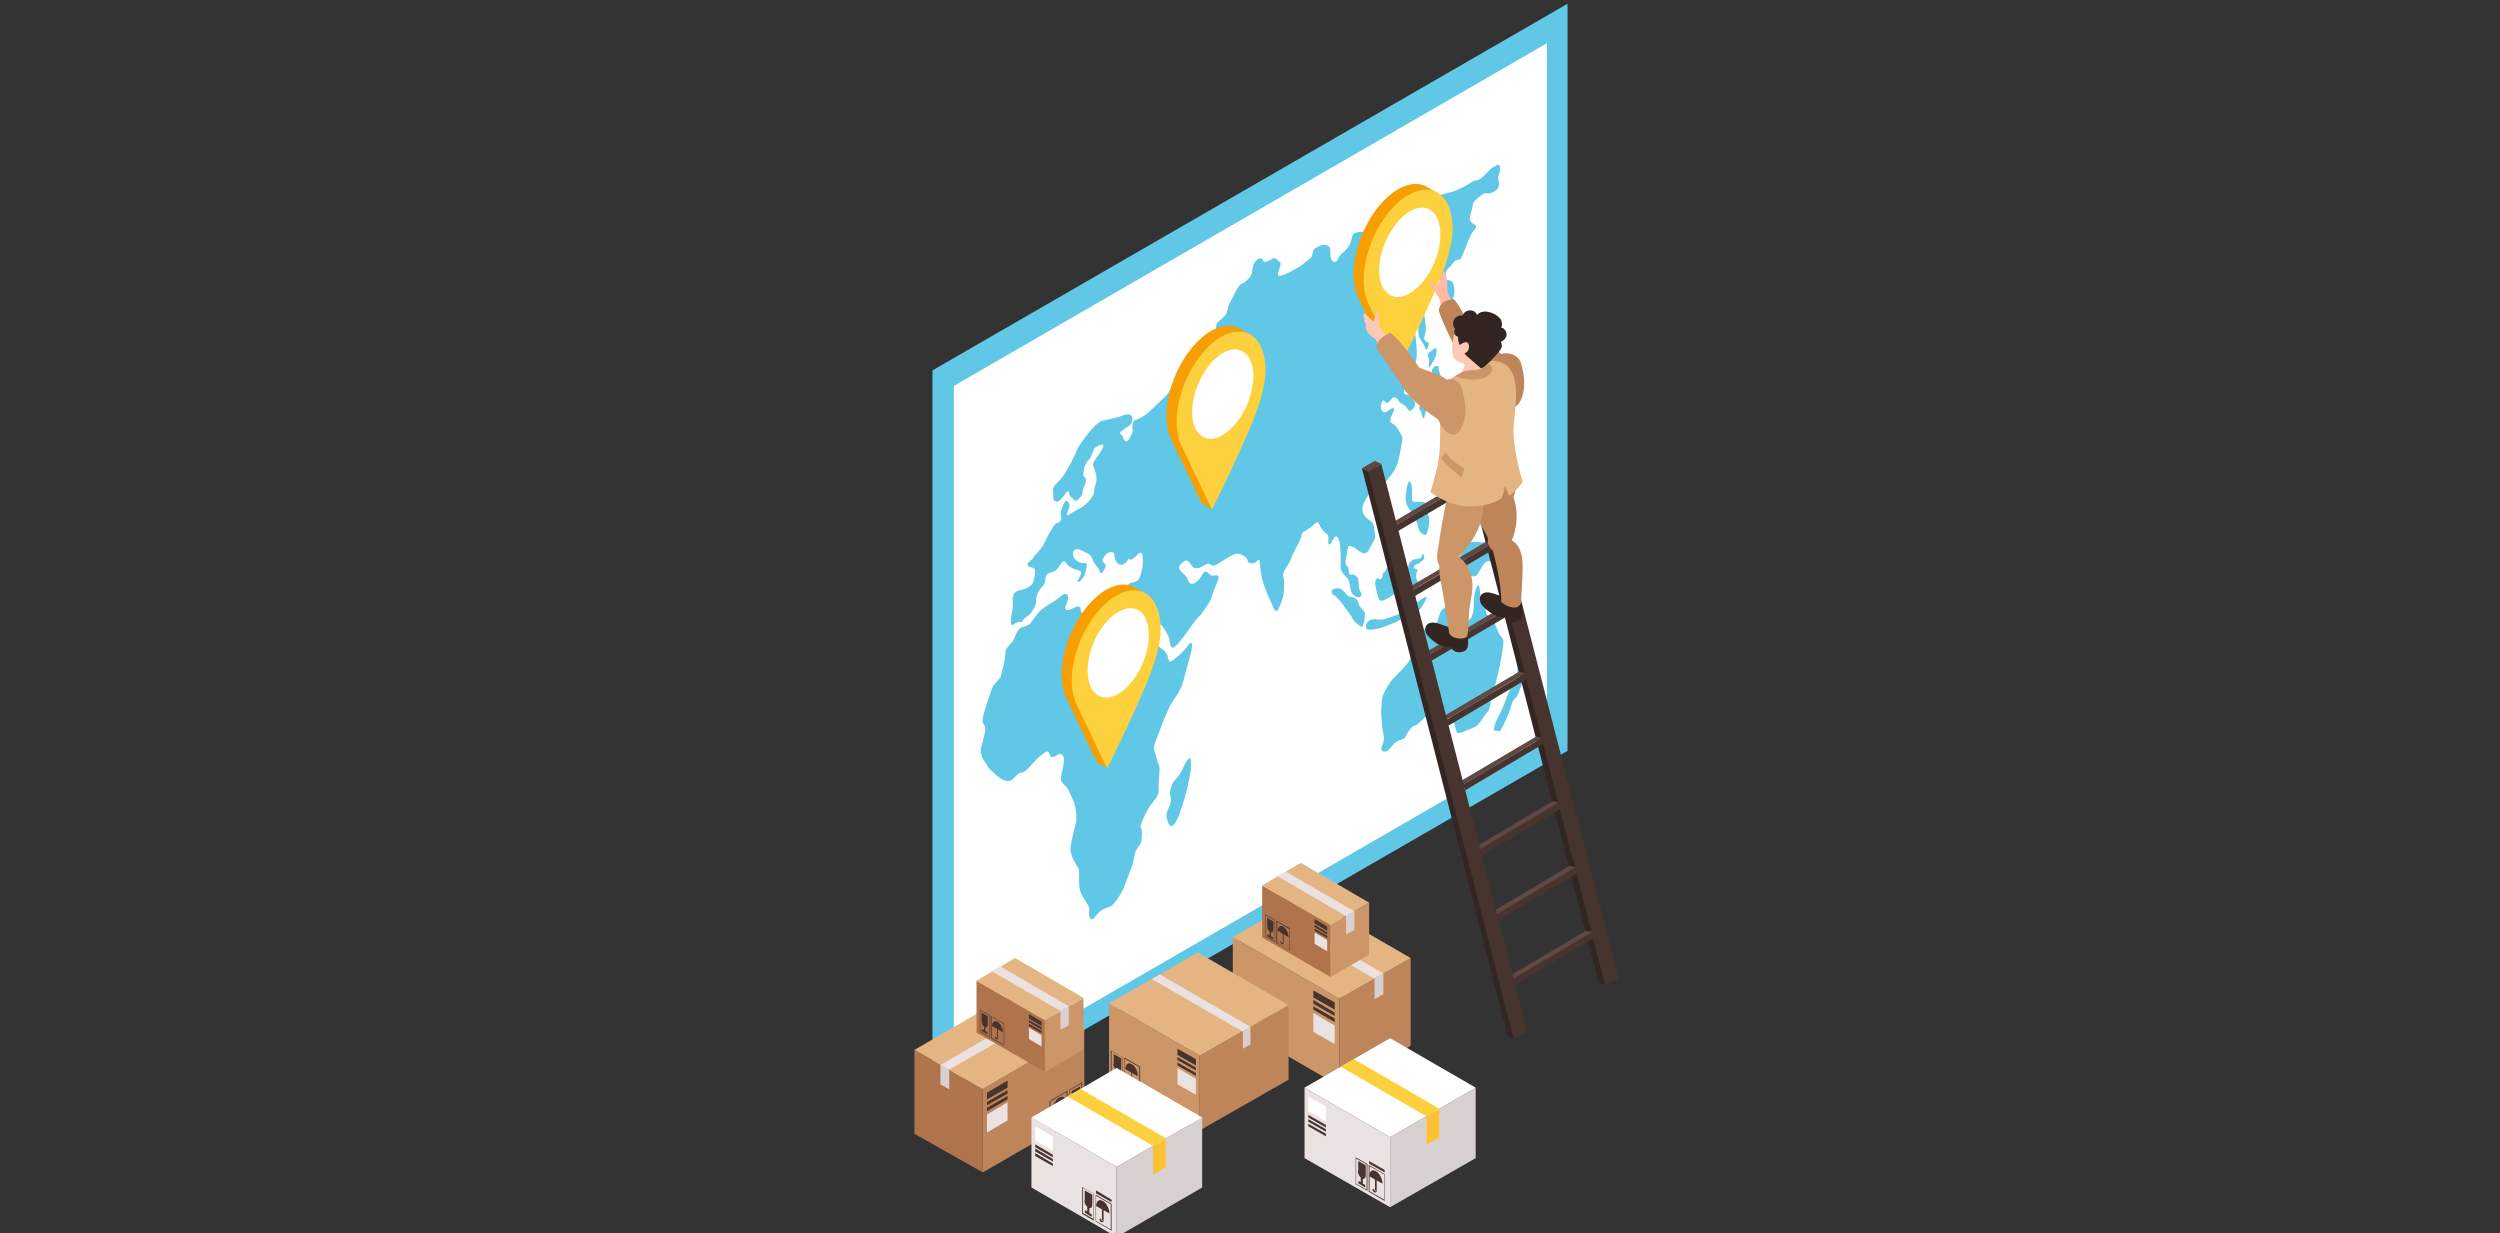 <?xml version="1.0" encoding="UTF-8"?> <svg xmlns="http://www.w3.org/2000/svg" xmlns:xlink="http://www.w3.org/1999/xlink" version="1.1" id="Слой_1" x="0px" y="0px" viewBox="0 0 596 294" style="enable-background:new 0 0 596 294;" xml:space="preserve"><rect x="0" y="0" width="596" height="294" fill="#333333" stroke="none"/> <style type="text/css"> .st0{fill:#60C8E6;} .st1{fill:#FFFFFF;} .st2{fill:#332522;} .st3{fill:#47342F;} .st4{fill:#604843;} .st5{fill:#F79E00;} .st6{fill:#FDD03E;} .st7{fill:#FFB9A4;} .st8{fill:#FFC9B6;} .st9{fill:#BF855A;} .st10{fill:#CC9669;} .st11{fill:#C9E4FF;} .st12{fill:#E5B483;} .st13{fill:#AF744B;} .st14{fill:#EAE1E1;} .st15{fill:#D8D0D0;} .st16{fill:#FFC033;} </style> <g> <g> <g> <polygon class="st0" points="222.3,88.3 222.3,266.4 373.7,179 373.7,0.9 "></polygon> <polygon class="st1" points="227.4,92 227.4,258.3 368.8,176.6 368.8,10.3 "></polygon> <g> <path class="st0" d="M239.7,155.4c0.1-1.2,1.6-2,2-3c0.4-0.9,1-2.6,1.8-2.8c0.7-0.2,1.4-0.4,2-0.8c0.5-0.5,1.5-2.3,2.5-3.2 c1-0.9,2.4-1.7,3.2-2.2c0.9-0.5,2-1.8,2.7-1.8c0.6,0,0.6,0.2,0.7,0.8c0.2,0.7-0.5,1.6-0.6,2.3c-0.1,0.7,0.3,0.9,1,0.7 c0.6-0.3,2-1.1,2.4-0.7c0.4,0.4,0.1,1.7,0.8,1.4c0.7-0.3,1.4-0.8,1.9-0.8c0.5,0,1.2-0.4,1.3-1.6c0.1-1.2,0.6-1.6,1.2-1.9 c0.6-0.3,1.9-1,3.4-0.8c1.5,0.2,2-0.4,2.8-1.4s1.1-0.5,2-1c0.9-0.5,1-1,1.4-2.6c0.4-1.6,0.2-2.8,0.2-3.6c-0.1-0.9-0.8-0.7-1.4,0 c-0.6,0.7-1.4,1.3-1.8,0.9c-0.4-0.3-0.1,0.3-1,1c-0.9,0.7-1.6,0.3-2.2-0.6c-0.6-0.9,0.1-2-1-2.1c-1.1,0-1.6,0.8-2,1.5 c-0.4,0.7,0.1,1,0.5,1.4c0.4,0.4-0.4,1.7-0.8,2.1c-0.4,0.4-0.6-0.9-1-1.3c-0.4-0.4-1-1.3-1.4-2.3s-0.9-0.9-1.7-1.4 c-0.8-0.5-1.6-0.8-2.2-0.6c-0.6,0.2-0.7,0.8-0.5,1.6c0.2,0.8,1.2,1.5,2,1.6c0.9,0.1,1.4,0,1.2,0.6c-0.2,0.6-0.2,1.9-0.8,2.8 c-0.7,1-1.4,1.4-1.4,1c0-0.4,0.7-1.1,0.8-1.9c0.1-0.8-0.3-0.6-1.2-0.9c-0.9-0.3-2-0.9-2.3-1.5c-0.4-0.6-0.6-0.9-1.4,0.3 c-0.8,1.2-1.2,1.6-2,1.8s-1.3,0.4-1.5,1.1c-0.2,0.7,0,1.4-0.6,2.1c-0.7,0.7-1.3,1.6-1.6,2.6c-0.3,1,0.2,0.9-0.3,2.2 c-0.6,1.2-1,1.8-1.5,2.2c-0.5,0.4-1.1,0.7-1.5,1.4c-0.4,0.6-0.6,0.1-1.4,0.4c-0.7,0.3-1.2,1-1.3,0.4c-0.2-0.5-0.1-1.7,0.2-3.2 c0.3-1.4,0-2.5,0.2-3.5c0.2-1,1.1-1.3,2-1.5c0.8-0.1,2.5-0.8,2.8-1.8c0.4-1,0.7-3,0.2-3.3c-0.6-0.4-1.5-0.2-1.5-0.9 c0-0.7,1-1,1.3-1.6c0.3-0.6,2.1-2.2,2.6-3.4c0.5-1.1,1.6-3.3,2.4-4.3c0.8-1,1.2-0.5,1.6-1.3c0.4-0.8-0.4-1.2,0.2-2.7 c0.6-1.6,0.9-2.1,1.3-1.8c0.4,0.2,0.8,0.9,0.4,1.8c-0.4,0.8-0.7,1.9,0,1.4c0.8-0.5,1.8-1.1,2.6-1.5c0.9-0.4,2-1.4,2.8-2.5 c0.9-1.1,0.4-1.7,1-3.3c0.5-1.5,0-2.5-0.2-3.3c-0.2-0.8-0.8-1.2,0-2.4c0.8-1.2,1.7-2.3,2-3.2c0.3-0.9-0.8-0.4-1.6,0 c-0.8,0.4-0.9,1.8-1.6,2.8c-0.7,0.9-1.2,1.4-1.4,2.6c-0.2,1.2-0.2,1.7,0.1,1.8c0.4,0.1,0.6,1.3,0,2.2c-0.6,0.9-0.2,1.7-0.8,2.4 c-0.6,0.7-1,1.4-1.5,1c-0.4-0.4-1.2-0.9-1.3-1.6c-0.1-0.8-0.4-0.8-1,0.1c-0.6,0.9-1.6,2-2.1,1.8c-0.4-0.1-0.8-0.4-0.7-1.4 c0.1-1-0.3-1.6,0.2-2.3c0.5-0.7,1.5-1.4,2.4-2.8c1-1.5,2.5-4.4,3-5.7c0.5-1.2,1.9-3.1,2.9-4.3c1-1.2,2.1-2.4,3.2-2.8 c1.2-0.3,2.9-0.6,3.9-0.9c1-0.4,2.5-1,3-0.3c0.5,0.7,0.3,1.8-0.5,2.4c-0.8,0.5-1.4,0.9-2,1.4s0.3,0.6,0.5,1.3 c0.2,0.8,0.7,1.3,1.3,0.7c0.6-0.7,1.2-2.1,1-2.6c-0.2-0.5,0.1-2.1,0.7-2.2c0.6-0.1,2-0.9,2.9-1.6c0.8-0.7,3.6-3.4,4.4-4.2 c0.8-0.8,1.2-2,1.7-2.7c0.5-0.7,2-2.3,2.9-2.3c0.8,0,2.2-0.4,2.2-1.2c0-0.8-0.5-0.9-0.5-1.9c0-1-0.1-2.8,0.5-3.6 c0.6-0.8,1.8-1.3,2.3-1.3c0.4,0,2.4-1.3,2.6-2.2c0.3-0.9,0.1-1.7,0.6-2.3c0.6-0.6,1.7-1.2,2.1-2.2c0.4-0.9,0.2-1.5,0.9-2.6 c0.7-1.1,1.7-3.9,2.6-4.3c0.9-0.4,1.7-1,2.3-2c0.6-1,0.2-2.6,1.2-3.5c1-0.9,1.3-0.8,1.7-0.1c0.4,0.7,1.3,0.1,2.2-0.4 c0.9-0.5,1.2,0.4,1.7,0.7c0.5,0.3,0.3,0.8-0.1,1.9c-0.4,1.1-0.4,1.7,0.6,1.4c1-0.3,3.9-1.7,5.2-2.8c1.3-1.1,2.1-1.4,2.2-2.4 c0.1-1,0.3-1.2,1.6-1.8c1.3-0.7,2.4-0.2,2.6,0.5c0.1,0.7-0.1,1.9,0.4,2.8c0.5,0.9,1.4,0.2,1.5-0.3c0.2-0.5,0.6-1.1,1.5-1.8 c0.8-0.7,1.4-1.5,1.7-2.9c0.3-1.4,0.5-1.4,1.3-1.6c0.8-0.2,2.2-0.3,2.6,0.3c0.5,0.6,1.2,1.6,2,0.9c0.7-0.7,1.6-1.3,2.6-2.1 c1-0.8,1.7-0.9,2-0.4c0.3,0.5,0.3,1.3,1.6,0.3c1.3-1,2.7-2.3,3.6-2.6c1-0.3,0.7-1.3,1.5-2.3c0.8-0.9,3-2.6,3.9-3 c0.9-0.3,3-0.7,3.8-1.1s2.5-1.1,3.6-1.9c1.1-0.8,1.4-0.2,2.5-1.1c1-0.8,2-2.2,2.9-2.6c0.9-0.5,1.3-0.9,1.5,0 c0.2,0.9-0.2,1.4-0.4,2.2c-0.2,0.8,0.5,2.1-0.1,2.9c-0.6,0.8-2,1.4-2.6,1.2c-0.6-0.2-1,0.1-1.8,0.8c-0.8,0.7-0.8,0.6-1.3,1.2 c-0.4,0.6-0.3,1.3-0.6,2.2c-0.3,0.9-0.6,1.9-0.1,2.6c0.5,0.7,1.3,0.6,1.2,1.2c-0.1,0.6-0.6,0.6-1.3,2c-0.7,1.4-2,5.2-2.4,5.6 c-0.4,0.4-1-0.1-1.8,1c-0.7,1.1-1.6,1.5-1.7,2.2c-0.1,0.7-0.4,2,0.1,1.9c0.5-0.1,1.4,0,1.7,1c0.3,1,0.4,2.1-0.1,3.4 c-0.5,1.3-0.5,3-1.2,3.9c-0.7,0.9-0.7,0.4-1-0.9c-0.3-1.3-0.9-3.8-1-5.4c0-1.6,0.4-4.2,0.3-4.6c-0.2-0.4-0.5,0.2-1.1,0.5 c-0.6,0.3-1.3-0.7-1.9,0.3c-0.6,1,0.2,2.5-0.2,3.6c-0.4,1.1-0.8,1-1.3,0.9c-0.5-0.1-1.7,0.3-2.8,1.3c-1.2,1-2.8,1.6-3,2.4 c-0.3,0.9-0.2,1.7-0.6,3.1c-0.4,1.5-0.8,2.6-0.1,2.6c0.7-0.1,1.4,1,2.2,0.1c0.8-0.9,1.4-1.3,2-1.2c0.6,0.1,0.8,2.8,0.9,3.8 c0.1,1,0.3,3.2,0,4.2c-0.5,1.7-0.2,2.5-1,3.3c-0.8,0.8-1.2-0.1-1.6,0.6c-0.5,0.7-0.5,1.8-0.3,2.1c0.2,0.3,0.1,0.7,0,1.5 c-0.1,0.8,0.3,0.6,1,0.9c0.7,0.3,1.2,1.1,1.5,1.5c0.3,0.5,0.3,0.9-0.4,1.8c-0.7,0.9-1.2,0.2-1.5-0.4c-0.4-0.6-1.4-0.8-1.9-1.6 c-0.5-0.8-1.1-1.1-1.7-0.3c-0.6,0.8-1.2,1.1-1.6,0.5c-0.4-0.6-0.7,0-0.9,0.9c-0.2,0.9,0.4,1.8,1,1.7c0.6-0.1,1.5-1.1,1.9-1 c0.4,0.1,0.3,0.5-0.2,1.5c-0.5,1-0.8,1.9,0.1,2.2c0.9,0.3,1.8,2.3,2.2,2.9c0.3,0.6,0,1.5-0.3,3.3c-0.4,1.8-0.6,3.6-1.6,5.1 c-0.9,1.5-3,3.6-3.6,4.4c-0.6,0.8-2,0.4-2.6,1.5c-0.7,1.1-1.3,2.1-1.3,3.2c0,1.1,0.7,2,1.8,2.7c1.1,0.7,0.9,1.4,1.1,2.7 c0.2,1.3,0.2,1.6-0.5,2.7c-0.7,1.1-0.9,2.2-1.8,2.4c-0.9,0.2-2.2-1.3-2.8-1.5c-0.6-0.2-1.2-0.6-1.3,0.4 c-0.2,1.1-0.7,3.3-0.5,3.7c0.2,0.5,0.7,0.5,0.7,1.3c0,0.9,0.3,1.4,0.8,1.2c0.5-0.2,0.9,0.3,1.3,0.6c0.4,0.3,0.2,2.2,0.5,3 c0.3,0.7,0.7,0.9,0.3,1.5c-0.4,0.7-1.8,0-2.2-0.9c-0.4-0.9-0.4-2.8-1-3.4c-0.5-0.6-1.6-1.3-1.6-2.7s0.1-4.5-0.3-6 c-0.4-1.5-0.9-1.4-1.3-0.8c-0.4,0.6-0.9,1.7-1.2,1.5c-0.4-0.3,0.2-2-0.4-2.4c-0.6-0.4-1.3-1.2-1.7-2c-0.4-0.7-0.4-1.3-1.2-0.6 c-0.8,0.8-1.8,1.5-2.6,1.9c-0.8,0.4-0.4,0.8-0.9,1.9c-0.5,1.2-1.5,2.7-2.1,4.3c-0.6,1.6-1.2,2.1-1.8,3.3c-0.5,1.2-0.1,1,0,2.2 c0.1,1.1,0.1,3-0.4,4.5c-0.6,1.5-1,3-1.6,2.7c-0.6-0.3-0.5-1-1.2-2.3c-0.7-1.3-1.5-3.5-1.9-4.9c-0.4-1.4-0.6-3.4-0.7-4.3 c-0.1-1-0.2-0.7-0.8-0.2c-0.6,0.5-1,0.5-1.6,0.3c-0.6-0.2-0.3-0.5-0.6-1c-0.3-0.5-1.7-1.3-2.3-1.2c-0.6,0.1-0.9,0.1-2.4,1 c-1.5,0.9-3.2,2.3-3.9,1.7c-0.7-0.5-0.7-0.4-1.8,0.2c-1.1,0.7-2.1,0.8-2.7,0.1c-0.6-0.7-1-1.8-1.9-1.2c-0.9,0.7-1.6,1.3-1,2.1 c0.6,0.8,1.6,1.4,1.8,2.1c0.2,0.7,0.6,1.3,1.2,1.2c0.6-0.1,1.7-1,2.2-2c0.6-1,0.8-1.2,1.4-0.7c0.6,0.5,0.7,0.8,1.4,0.7 c0.7-0.1,1.5-0.2,1.1,1c-0.4,1.2-1.3,3-1.5,3.9c-0.2,1-0.6,1.5-1.4,2.7c-0.8,1.2-1.2,1.8-1.9,2.4c-0.6,0.6-1.7,2.2-2.9,3.9 c-1.2,1.6-2.6,3.3-3.1,3.3c-0.5,0-0.7-0.8-0.8-1.7c0-1-1.3-2.9-1.8-3.5c-0.5-0.6-1-0.6-1.4-1c-0.4-0.5-0.2-1.6-0.4-2 c-0.2-0.4-0.4-0.9-1-1.4c-0.6-0.5-0.7-1.2-1.2-1.9c-0.5-0.8-0.8-0.9-1.4-0.3c-0.5,0.6-0.2,1.5,0.3,2.6c0.5,1.1,0.6,2.2,1,2.6 c0.5,0.4,0.9,0.5,1,1.3c0.1,0.9-0.2,1.8,0.4,2.1c0.6,0.3,1.1,0.3,1.1,1.1c0,0.7,0.2,1.5,0.8,1.8c0.6,0.4,1.8,1.2,2.1,2.1 c0.3,1,0.3,2.1,1.2,1.3c1-0.8,2.4-1.8,3.3-3.1c0.9-1.3,1.3-1.4,1.4-0.7c0.1,0.7-0.6,3.2-1.2,5.3c-0.6,2.1-0.9,4.1-2,6 c-1.1,1.8-2,2.9-2.4,4c-0.4,1-1.2,2.5-2.1,5.1c-0.9,2.6-1.7,3.6-1.3,4.9c0.4,1.3,0.8,2.9,1.1,3.5c0.3,0.5,0,2.9-0.1,4.4 c0,1.5,0.2,2.4-0.7,3.5c-0.9,1.1-1.5,1.8-2.4,3.6c-0.9,1.8-1.3,3.1-1.2,3.1c0.2,0.1,0.4,1.1,0.3,2.3c-0.2,1.2,0.2,1.1-0.8,2.5 c-1,1.3-0.9,1.9-1.2,3.4c-0.3,1.5-1.7,4.6-2.2,6.1c-0.5,1.5-2.4,4.2-3.1,4.6c-0.8,0.4-2.1,0.6-3.2,1.8c-1.1,1.3-1.3,1.7-1.8,1.1 c-0.5-0.7-0.2-1.5-0.2-2.3c0-0.8-2-2.9-2.3-4.6c-0.3-1.7,0-4.5-0.3-5c-0.3-0.5-2.1-3.1-1.9-4.9c0.2-1.7,1-4.8,1.3-6 c0.3-1.1,0-2.8-0.2-3.9c-0.2-1.1-1.1-2.8-1.5-3.7c-0.4-1-1.8-1.7-1.9-2.7c0-1,0.6-2.9,0.7-3.9c0.1-1,0-1.8-0.6-2.1 c-0.6-0.3-1.6,0.8-2.2,0.7c-0.7-0.1-0.5-1.6-1.3-1.3c-0.8,0.3-2.4,1.7-3.2,2.7c-0.8,1-2.3,2.5-2.8,2.3c-0.5-0.2-1.8,1.3-2.2,1.7 c-0.5,0.4-1.4,0.5-2.7-0.3c-1.2-0.8-1.5-1.2-2.3-1.9c-0.8-0.7-1.2-1.7-1.8-2.5c-0.6-0.8-0.9-2.2-0.5-3.5 c0.4-1.4,1.1-3.5,0.8-4.5c-0.4-1-0.7-0.7-0.5-2c0.2-1.4,1.8-6,2.2-7.1c0.4-1.1,1.6-2,2-2.6C238.8,160,239.6,158.2,239.7,155.4z"></path> <path class="st0" d="M283.5,180.8c-0.7,0.2-1.5,2.9-2.7,4.4c-1.2,1.4-1.2,1-1.7,2.8c-0.4,1.8,0.2,2.2,0,3.3 c-0.2,1-1.2,2.3-1,3.4c0.2,1.1,0.7,2.9,1.7,1.9c1-1,1.8-3.7,2.6-6.3c0.8-2.6,1.7-7.1,1.5-7.9 C283.8,181.5,284.1,180.6,283.5,180.8z"></path> <path class="st0" d="M338.8,74.8c-0.6,0-0.5,0.9-0.6,2.1c-0.1,1.2-0.2,2.8,0.3,3.8c0.5,0.9,1.1,1.6,1.3,2.4 c0.2,0.7,0.6-0.1,0.8-0.8c0.2-0.7-0.4-0.7-0.8-1c-0.4-0.3-0.3-1,0-1.9c0.3-0.9,0-2.5-0.1-3.4C339.6,75.1,339.4,74.8,338.8,74.8z "></path> <path class="st0" d="M340.8,83.9c-0.6,0.4-0.4,1.2-0.2,1.6c0.3,0.4-0.1,1.3,0,1.9c0,0.6,0.5-0.2,0.9-1c0.4-0.7,0.7-0.9,0.9-2 c0.2-1.1,0.2-1.6-0.4-1.3C341.5,83.4,341.1,83.8,340.8,83.9z"></path> <path class="st0" d="M342.2,87.3c-0.4,0-1,1-0.8,1.4c0.3,0.4,0.3,1.4,0.4,1.9c0.1,0.4-0.5,1.5-0.7,1.8c-0.2,0.3-0.4,1.7-1.1,2.1 c-0.7,0.4-1,1.2-1.5,2.3c-0.5,1,0.3,0.8,0.4,1.7c0.1,0.9,0.4,1.5,0.6,1.1c0.2-0.4,0.6-3.1,1.3-3.6c0.7-0.5,1-1.6,1.6-2.8 c0.6-1.1,1.5-1.8,1.3-2.7c-0.2-0.9-0.6-1.8-0.7-2.6C343,86.9,342.7,87.3,342.2,87.3z"></path> <path class="st0" d="M317.8,140.5c-0.5,0.3-0.5,1,0.1,1.3c0.6,0.3,1.9,1.8,2.4,2.5c0.4,0.7,1.8,2.4,2.3,3.4 c0.6,0.9,1.8,1.8,2.1,1.7c0.3-0.1,0.8-2.2,0.7-3.1c-0.2-0.9-1.1-1.3-1.4-2.1s-0.2-1.1-1-1.6c-0.8-0.5-1.3,0-2-0.9 C320.3,140.8,319.4,139.7,317.8,140.5z"></path> <path class="st0" d="M333.3,129.8c-0.6,0.1-0.8,2.1-1.4,3c-0.6,0.9-1.5,3.5-2,3.7c-0.6,0.2,0,1.1-0.6,1.5 c-0.5,0.4-0.7-0.6-1.2,0.1c-0.5,0.7-0.2,1.8,0.2,3.2c0.4,1.4,0.4,2.3,1.5,1.8c1.1-0.4,3.3-1.6,3.4-2.9c0.2-1.3,1.6-4.7,1.2-5.6 c-0.4-0.9-0.8-1.9-0.2-2.8C334.8,131,334.3,129.7,333.3,129.8z"></path> <path class="st0" d="M328.5,147.7c-0.6-0.2-1.7-0.1-2.3,0.4c-0.6,0.5-0.8,1.6-0.3,1.9c0.5,0.3,3-0.1,4.2-0.6 c1.2-0.6,3.3-1.1,4.1-2c0.8-0.8,2.4-1.6,2.8-1.5c0.4,0.1,1,0.2,1.8-1c0.8-1.2,2-3.1,0.8-2.5s-4.1,3.3-5.6,3.8 C332.5,146.8,329.7,148,328.5,147.7z"></path> <path class="st0" d="M339.3,132.1c-0.3-0.5-0.2,1.1-1,1.1c-0.8,0-1.8,0.2-2.3,1.1c-0.5,0.9-0.3,2.1-0.6,3.5 c-0.4,1.5-0.3,1.7-0.2,2.3c0.1,0.6,0.1,2.3,0.4,2.4c0.3,0.1,0.7-1.6,1.1-1.9c0.4-0.3,0.5,0.3,1.2,0.2c0.7-0.1,0.4-1.6,0-2.3 c-0.4-0.7-0.4-1.7,0-2.4c0.4-0.6-0.7-0.2-0.8-0.9c-0.1-0.7,1-0.5,1.7-1.3C339.7,133.2,339.7,132.8,339.3,132.1z"></path> <path class="st0" d="M345.2,130.6c-0.6-0.6-1.6,0.1-1.3,0.9c0.2,0.9,0.6,1.8,1.3,1.6c0.7-0.2,0.4,0.9,0.6,1.5 c0.2,0.6,1,0.3,2.1-0.1c1.1-0.4,1.7-0.1,1.8,0.8c0.1,0.9-1,2-1,2.5c0,0.5,0.3,0,1-0.5c0.7-0.4,1.3,0.4,2.1,0 c0.8-0.4,1.4-2.5,2.3-3.2c0.9-0.7,1.6-0.2,1.9,0.8c0.4,0.9,0.6,0.8,1.5,0.1c0.8-0.6,0.1-1.2-0.4-2.3c-0.5-1.1-0.7-2.7-1.4-3.3 c-0.6-0.6-2,0.1-2.9-0.1c-0.9-0.2-2.8-0.3-3.3,0.6c-0.5,0.9-1,2.3-1.6,2.9c-0.6,0.6-0.8,0.3-1-0.4c-0.2-0.8,0.1-2-0.2-2.2 C346.4,130,345.6,131,345.2,130.6z"></path> <path class="st0" d="M336.3,115c-0.5-0.8-0.9,0.8-1.1,2.5c-0.3,1.7,0.1,2.8,0.5,3.5c0.4,0.7,1.1,1.1,1.5,2.2 c0.4,1.1,0.7,1.4,0.9,2.5c0.2,1.1,0.8,1.6,1.5,1.8c0.7,0.2,0.8-1.2,1.1-2.7c0.2-1.5-0.3-2-0.5-2.9c-0.2-0.9,0.3-1.9-0.8-2.2 c-1.1-0.2-2.9,0.5-2.8-0.9C336.7,117.5,336.7,115.7,336.3,115z"></path> <path class="st0" d="M347.2,146.8c-0.5-0.6,0.1-1.3,0.3-2.1c0.2-0.8-0.1-1.3-1.1-1.1c-1,0.2-1.8,1.1-2.5,1.7 c-0.7,0.6-0.9,2-1.2,2.7c-0.3,0.7-0.9,1.7-1.4,1.4c-0.5-0.3-0.9-0.4-1.5,0.3c-0.6,0.7-1.1,1.9-1.3,2.3c-0.2,0.4-0.8,1.3-1.3,1.9 c-0.5,0.6-0.8,1-0.8,1.9c0,0.9-0.2,1.5-0.9,2.4c-0.7,0.9-2.2,2.4-3.2,3.4c-1,1-2.1,3-2.5,3.9s-0.4,2.5-0.5,3.5 c-0.1,1,0.1,2.8,0.2,4.2c0.1,1.3,0.6,2.4,0.4,3.3c-0.2,0.9-0.5,1.4-0.6,2c-0.1,0.6,0.9,0.9,1.5,0.5c0.6-0.4,1.3-1.7,2.2-2.2 c0.9-0.6,1.6-0.3,2.1-1.2c0.5-0.9,1.2-2.3,1.9-2.5c0.7-0.1,1.4-0.8,2.3-1.7s1.9-1.3,2.4-0.8c0.5,0.5,1.1,2.2,1.5,1.9 c0.4-0.2,1.8-2.2,2.2-2.1c0.3,0.1,1,1,1.2,1.7c0.2,0.7,0.5,2,0.7,2.5c0.3,0.5,2.5-0.5,2.6-0.6c0.2,0,1.8-0.6,2.4-1.2 c0.6-0.6,1.8-2.5,2.4-3.2c0.6-0.6,0.5-1.6,0.8-2.9c0.4-1.2,1.6-5.8,2.1-8.3c0.5-2.5,0.9-5,0.8-5.7c-0.1-0.7-0.9-1.1-1.3-2.2 c-0.4-1.1-0.9-2.1-1-2.6c-0.1-0.6-0.6-0.5-1-0.9c-0.4-0.4-1-0.3-0.9-2.3c0.1-2-1.2-1.8-1.3-2.7c-0.1-0.8-0.1-3.2-0.7-2.3 c-0.6,0.9-0.7,2.1-0.8,3.2c-0.1,1.1,0.1,2.8-0.6,4.2c-0.3,0.6-0.7,0.9-1.3,0.9C348.5,147.8,347.5,147.3,347.2,146.8z"></path> <path class="st0" d="M361.7,156.1c-0.5,0.2-0.2,1.9,0,2.8c0.2,1,0,2.8-0.5,3.5c-0.5,0.7-1.1,1.7-1.5,2.6 c-0.4,0.9-1.2,3.3-2.1,5.1c-1,1.8-1.5,3.4-1.5,3.8c0,0.4,0.8,0.3,1.3,0.4c0.4,0.2,1.3-2.1,2-3.6c0.7-1.5,1-3.6,1.7-4.1 c0.7-0.5,1-1.7,1.5-2.9c0.4-1.2,1.4-2.5,1.4-3.2c0-0.7-0.9-0.4-1.1-1.5C362.6,157.8,362.3,155.8,361.7,156.1z"></path> </g> </g> <g> <g> <polygon class="st2" points="384.3,232.4 382.7,234.9 381.1,234.2 346.4,99 349.5,97.2 "></polygon> <polygon class="st3" points="385.8,233.1 382.7,234.9 347.9,99.7 351,97.9 "></polygon> <g> <polygon class="st3" points="356,131 337.3,142.1 336.8,140.7 355.6,129.6 "></polygon> <polygon class="st4" points="355.6,129.6 336.9,140.6 335.4,140.3 354.2,129.2 "></polygon> </g> <g> <polygon class="st3" points="352,115.6 333.3,126.6 332.8,125.2 351.6,114.1 "></polygon> <polygon class="st4" points="351.7,114.1 332.9,125.2 331.4,124.9 350.2,113.8 "></polygon> </g> <g> <polygon class="st3" points="364,161.9 345.3,173 344.8,171.6 363.6,160.5 "></polygon> <polygon class="st4" points="363.6,160.5 344.9,171.5 343.4,171.2 362.2,160.1 "></polygon> </g> <g> <polygon class="st3" points="360,146.5 341.3,157.5 340.8,156.1 359.6,145 "></polygon> <polygon class="st4" points="359.6,145 340.9,156.1 339.4,155.8 358.2,144.7 "></polygon> </g> <g> <polygon class="st3" points="368,177.3 349.3,188.4 348.8,187 367.6,175.9 "></polygon> <polygon class="st4" points="367.6,175.9 348.9,187 347.4,186.7 366.2,175.6 "></polygon> </g> <g> <polygon class="st3" points="372,192.8 353.3,203.9 352.8,202.5 371.6,191.3 "></polygon> <polygon class="st4" points="371.6,191.3 352.9,202.4 351.4,202.1 370.2,191 "></polygon> </g> <g> <polygon class="st3" points="376,208.2 357.3,219.3 356.8,217.9 375.6,206.8 "></polygon> <polygon class="st4" points="375.6,206.8 356.9,217.9 355.4,217.6 374.2,206.4 "></polygon> </g> <g> <polygon class="st3" points="379.9,223.7 361.2,234.7 360.7,233.4 379.5,222.2 "></polygon> <polygon class="st4" points="379.6,222.2 360.8,233.3 359.3,233 378.1,221.9 "></polygon> </g> </g> <g> <polygon class="st2" points="362.6,245.1 360.9,247.7 359.4,246.9 324.7,111.7 327.8,109.9 "></polygon> <polygon class="st3" points="364.1,245.9 360.9,247.7 326.2,112.5 329.3,110.6 "></polygon> </g> <polygon class="st4" points="329.3,110.6 327.8,109.9 324.7,111.7 326.2,112.5 "></polygon> <polygon class="st4" points="347.9,99.7 346.4,99 349.5,97.2 351,97.9 "></polygon> </g> <g> <g> <path class="st5" d="M343.9,53.1c0-2.2-1-7-1-7l-2.7-1.5c-0.1-0.1-0.2-0.1-0.3-0.2l0,0l0,0c-1.8-0.9-4.1-0.7-6.6,0.7 c-5.8,3.4-10.6,12.4-10.6,20.2c0,2.2,0.4,4.1,1.1,5.6c0.1,0.3,7.3,15.3,7.3,15.3l2.4,1.4l0.3-4.9c0,0,7.5-17.5,8.7-22 C343.2,58.5,343.9,55.6,343.9,53.1z"></path> <path class="st6" d="M346.3,54.5c0-7.8-4.7-11.4-10.6-8c-5.8,3.4-10.6,12.4-10.6,20.2c0,2.2,0.4,4.1,1.1,5.6 c0.1,0.3,7.3,15.3,7.3,15.3c0.3-0.2,9.7-19.5,11.4-25.5C345.6,59.9,346.3,57,346.3,54.5z"></path> <path class="st1" d="M328.8,64.4c0,5.4,3.3,7.9,7.3,5.5c4-2.3,7.3-8.6,7.3-14c0-5.4-3.3-7.9-7.3-5.5 C332.1,52.8,328.8,59,328.8,64.4z"></path> </g> </g> <g> <g> <path class="st5" d="M299.3,86.9c0-2.2-1-7-1-7l-2.7-1.5c-0.1-0.1-0.2-0.1-0.3-0.2l0,0l0,0c-1.8-0.9-4.1-0.7-6.6,0.7 c-5.8,3.4-10.6,12.4-10.6,20.2c0,2.2,0.4,4.1,1.1,5.6c0.1,0.3,7.3,15.3,7.3,15.3l2.4,1.4l0.3-4.9c0,0,7.5-17.5,8.7-22 C298.6,92.3,299.3,89.4,299.3,86.9z"></path> <path class="st6" d="M301.7,88.3c0-7.8-4.7-11.4-10.6-8c-5.8,3.4-10.6,12.4-10.6,20.2c0,2.2,0.4,4.1,1.1,5.6 c0.1,0.3,7.3,15.3,7.3,15.3c0.3-0.2,9.7-19.5,11.4-25.5C301,93.7,301.7,90.8,301.7,88.3z"></path> <path class="st1" d="M284.2,98.2c0,5.4,3.3,7.9,7.3,5.5c4-2.3,7.3-8.6,7.3-14s-3.3-7.9-7.3-5.5 C287.5,86.5,284.2,92.8,284.2,98.2z"></path> </g> </g> <g> <g> <path class="st5" d="M274.3,148.6c0-2.2-1-7-1-7l-2.7-1.5c-0.1-0.1-0.2-0.1-0.3-0.2l0,0l0,0c-1.8-0.9-4.1-0.7-6.6,0.7 c-5.8,3.4-10.6,12.4-10.6,20.2c0,2.2,0.4,4.1,1.1,5.6c0.1,0.3,7.3,15.3,7.3,15.3l2.4,1.4l0.3-4.9c0,0,7.5-17.5,8.7-22 C273.6,154,274.3,151.1,274.3,148.6z"></path> <path class="st6" d="M276.7,150c0-7.8-4.7-11.4-10.6-8c-5.8,3.4-10.6,12.4-10.6,20.2c0,2.2,0.4,4.1,1.1,5.6 c0.1,0.3,7.3,15.3,7.3,15.3c0.3-0.2,9.7-19.5,11.4-25.5C276,155.4,276.7,152.5,276.7,150z"></path> <path class="st1" d="M259.3,159.9c0,5.4,3.3,7.9,7.3,5.5c4-2.3,7.3-8.6,7.3-14c0-5.4-3.3-7.9-7.3-5.5 C262.5,148.2,259.3,154.5,259.3,159.9z"></path> </g> </g> <g> <path class="st7" d="M344.2,64.5c1,1.4,0.8,3.9,0.9,5.2c0.3,0.5,2.6,5.7,3.5,7.7c1,0.4,2.9,2,4.1,2.4c1,0.4,2.6,0.9,3.4,1.6 c1,0.8,1.3,4.4-1.2,3.9c-2.3-0.5-3.3-1-5.2-2.1c-1.6-0.9-2.6-2-3.3-2.7c-0.6-0.6-1-0.8-1.1-1.4c-0.1-0.4-1.4-3.2-1.4-3.5 c-0.2-0.9-0.3-3.6-1-4.9c-0.5-0.3-0.7-1.4-1.1-1.8c-0.5-0.6-1.4-0.9-1-1.3c0.4-0.4,1,0,1.7,0.5c0.3,0.2,0.4-0.5,0.4-0.5 S343.5,66,344.2,64.5z"></path> <path class="st8" d="M333.2,87.6c0.3-0.3,0.6-0.7,0.8-1.1c0.5-0.7,0.8-1.5,1.2-2.2c-1.8-1.8-5-4.8-5.4-5.1 c-0.6-1.1-1.9-2.4-3.4-3.4c-0.1-0.4-0.7-0.6-0.7-0.9c-0.9-0.5-0.8,0.7-0.3,1.2c-0.6,0.4,0.3,1.1,0.3,1.1s-0.3,0.6,0.1,1.5 c0.3,0.8,0.9,1.4,2.1,2.1c0.7,1.5,2.3,3.6,2.8,4.4C330.9,85.4,332.6,87,333.2,87.6z"></path> <path class="st8" d="M327.7,75.9c0.3-0.8,0.2-1.3,0.4-1.4c0.4-0.3,0.6,0.1,0.6,0.8c0,0.6,0.4,3-0.1,3.4c-0.5,0.4-1.2-0.8-1.2-0.8 S327.4,76.7,327.7,75.9z"></path> <g> <path class="st9" d="M362.7,86.9c-0.5-2.1-2.7-3.1-4.8-2.5c-1.6-1.3-3.6-2.2-5.7-3.2c-1.4-2.3-4.3-9-5.7-9.9 c-1.4,0.2-3.3,0.6-3.5,2.8c0.8,2.6,4.2,9.7,5.8,12.1c1.9,3.1,7.4,6.8,8.1,7.3c2,4,4.3,4.7,5.6,2 C364.1,92.2,363.1,88.5,362.7,86.9z"></path> <g> <path class="st2" d="M348.8,149.7c0.2,0.6,0.8,0.6,1,1.8c0.3,1.5,0.4,3-0.5,3.6c-0.9,0.6-2.7,0.7-3.4-0.8 c-2.7,0.4-5.5-2.5-5.9-3.3c-0.7-1.6,0.3-3.1,2.7-2.4c2.3,0.7,4,1.4,4,1.4L348.8,149.7z"></path> </g> <g> <path class="st2" d="M361.8,142.5c0.2,0.6,0.8,0.6,1,1.8c0.3,1.5,0.4,3-0.5,3.6c-0.9,0.6-2.7,0.7-3.4-0.8 c-2.7,0.4-5.5-2.5-5.9-3.3c-0.7-1.6,0.3-3.1,2.7-2.4c2.3,0.7,4,1.4,4,1.4L361.8,142.5z"></path> </g> <path class="st8" d="M349.6,76c1.5-0.6,3.2-0.1,4.4,1c1.2,1.1,1.5,2.3,1.3,3.4c-0.1,0.4-0.5,1.9-0.8,2.3 c-0.8,1.2-2.6,2.4-3.4,3.1c-1.1,0.9-2.5,1.1-3.8,0.2c-1.7-1.2-1-3.8-0.8-5.6C346.9,78.4,347.6,76.8,349.6,76z"></path> <path class="st9" d="M362.8,132.6c-0.5-2.5-1.7-3.4-2.4-3.8c0.3-0.6,2.2-5,0.4-10.3c1.3-2.8,0-6.5-1.5-9 c-0.6,0.1-1.8,0.9-2.4,0.9c-0.8,0.6-1.5,1.2-2.2,1.8c-1,0.7-2.1,1.2-3,2c-1.4,1.1-2,2.6-1.7,4.2c1.2,4.7,2,4.6,4.6,9.6 c0.2,0.4,0,1.3,0.2,1.7c0.3,0.6,0.3,0.9,1.1,1.6c0.5,1.7,2.1,8.3,2,12.2c1.5,1.4,4,2,4.7,0.3 C362.9,138.4,363.2,134.8,362.8,132.6z"></path> <path class="st10" d="M358.4,110.7c-0.1-0.1-0.2-0.2-0.4-0.2c-3.9,1.4-11.5,1.3-11.4,1.3c-1.5,5.7-2.8,12.2-3.6,18 c-0.2,1.3-0.8,3.6,0.1,4.9c0,1.7,0.2,3.4,0.6,5.1c0.4,2,1.6,9.8,1.8,11.2c0.8,1.5,4.1,1.6,4.3,0.5c0.4-2.1,0.3-5.2,0.6-6.9 c0.3-2.4,0.8-3.5,0.6-5.9c-0.2-2.2-1.4-4.8-3.3-5.9c0.1-0.1,0.1-0.2,0.2-0.2c1.8-1.9,3.3-3.9,4.4-6.3c0.5-1.1,0.9-2.3,1.1-3.5 c0.1-0.5,0.2-0.9,0.2-1.4c0.1-1.1,0.1-1.1,0.9-1.6c1.7-1,3.1-1.7,4-3.6C359.3,114.4,359.1,112.5,358.4,110.7z"></path> <path class="st11" d="M350.7,88c4.2-1.5,5.5-2.3,8.2,0.1c1.7,1.5,2.1,6.3,1.8,8.9c-0.2,2.5,0.2,7.9-0.4,9 c-0.5,0.9-1.7,1-0.4,2.3c1.1,1.1,0,1.5-0.6,2.5c-1.1,1.8-4.5,4.2-8.1,4.2c-3.6,0-6.2-0.8-6.8-1.8c-0.6-1-0.5-1.7,0.5-2.8 c0.7-0.7-0.6-4.1-0.6-6.4c0-1.3-1.4-3.6-1.6-7.5C342.7,92.5,345.9,89.7,350.7,88z"></path> <path class="st12" d="M343.3,98.6c0,0,0.2,7.5-0.3,10.8c-0.5,3.3-2,7.9-2,7.9s3.9,3.2,8.9,3.4c3.2,0.1,5.8-0.5,8-1.8 c0.4-0.9,0.8-2.1,0.8-2.9c0.6,0.7,0.7,1.5,1.1,2.2c1.9-1.3,3.2-3.3,3.2-3.3s-2.7-8.6-2.1-14c0.6-5.8,1.8-13.9-4.2-14.8 c-4.1-0.6-7.9,2.5-7.9,2.5l-4.3,2.4L343.3,98.6z"></path> <path class="st8" d="M352.5,81c0,0,0.1,2.3,0.4,3.3c0.4,1.5,1.6,2.6,1.6,2.6s1.2,2.1-1,2.9c-2.2,0.8-4.8-1.2-4.8-1.2 s1.3-3.5,0.5-5.6C348.7,81.4,352.5,81,352.5,81z"></path> <path class="st2" d="M348.7,75.2c0.7-1.7,3-1.5,3.4-0.1c1.4-1.6,4.3-0.6,5.5,0.8c0.5,0.6,0.6,1.6,0.3,2.2 c0.8,0.1,1.5,1.2,1.2,2.1c-0.2,0.6-0.8,1.1-1.3,1.3c0.2,0.4,0.4,1,0,1.7c-1.3,2-3.3,3.4-4.3,4.9c-0.8-0.5-2.7-2.3-3.7-3.1 c-1.1-1-2.4-3.4-2.2-4.7c-1-0.3-1.1-1.2-0.7-1.9C345.8,77.3,346.6,75,348.7,75.2z"></path> <path class="st10" d="M354.8,86.6c0,0-0.9,1.1-2.5,1.5c-1.1,0.2-3.1,0.2-3.6,0.5c-0.6,0.4-1.9,1.1-1.9,1.1s4.5,1.6,7.2,0.3 C357.3,88.3,354.8,86.6,354.8,86.6z"></path> <path class="st8" d="M350.2,82.5c0.1,1.8-1.7,1.9-1.7,1.9l-0.6-2.1C347.9,82.4,350,80.5,350.2,82.5z"></path> <path class="st10" d="M344.6,107.8l-1,1.5c0,0,0.7,0.9,2,2.1c1.3,1.2,2.8,2.4,2.8,2.4l0.7-2.1c0,0-1.9-1.2-3-2.1 C345.3,108.7,344.6,107.8,344.6,107.8z"></path> <path class="st10" d="M348.7,93.3c-0.5-2.1-1.7-3.3-3.8-2.8c-1.6-1.3-4.6-2-6.6-2.9c-1.4-2.3-5.4-7.4-6.9-8.3 c-1.4,0.8-3.4,1.7-3.2,3.8c1.4,2,5,7.2,6.5,9.6c1.9,3.1,7.4,6.8,8.1,7.3c2,4,4.3,4.7,5.6,2C350.1,98.6,349.1,94.9,348.7,93.3z"></path> </g> </g> </g> <g> <polygon class="st9" points="234.3,279.5 258.5,265.5 258.5,245.5 234.3,259.6 "></polygon> <polygon class="st13" points="234.3,279.5 218,270.3 218,250.3 234.3,259.6 "></polygon> <polygon class="st12" points="218,250.3 242.3,236.2 258.5,245.5 234.3,259.6 "></polygon> <polygon class="st14" points="224.2,253.9 248.5,239.8 250.6,241 226.3,255 "></polygon> <g> <polygon class="st3" points="240.2,259.3 235.3,262.1 235.3,260.5 240.2,257.6 "></polygon> <polygon class="st3" points="240.2,260.7 235.3,263.5 235.3,262.7 240.2,259.9 "></polygon> <polygon class="st3" points="240.2,262.1 235.3,264.9 235.3,264.1 240.2,261.3 "></polygon> <polygon class="st14" points="240.2,267.1 235.3,270 235.3,265.7 240.2,262.8 "></polygon> </g> <polygon class="st15" points="224.2,253.8 226.3,255 226.3,259.7 224.2,258.5 "></polygon> <g> <path class="st3" d="M252.6,266.8c0,0.1,0,0.2,0.1,0.2c0.1,0,0.4-0.2,0.4-0.4c0-0.1,0.1-0.2,0.2-0.2c0.1,0,0.2,0.1,0.2,0.2 c0,0.4-0.4,0.8-0.7,0.8c-0.1,0-0.2-0.1-0.3-0.2c-0.1-0.1-0.1-0.2-0.1-0.4v-2.7l-1.6,0.9c0-1.3,0.8-2.8,1.7-3.3 c1-0.6,1.7,0,1.7,1.3l-1.6,0.9V266.8z"></path> <path class="st3" d="M258,265.1l-3.1,1.8v-7.1l3.1-1.8V265.1z M257.8,258.3l-2.8,1.6v6.7l2.8-1.6V258.3z"></path> <path class="st3" d="M254.5,260v7.1l-4.3,2.5v-7.1L254.5,260z M250.4,269.3l3.9-2.3v-6.7l-3.9,2.3V269.3z"></path> <path class="st3" d="M257.4,261.7c0,0.6-0.3,1.3-0.7,1.7v1.3l0.5-0.3c0.1-0.1,0.3,0,0.3,0.2c0,0.2-0.1,0.4-0.3,0.5l-1.5,0.9 c-0.1,0.1-0.3,0-0.3-0.2c0-0.2,0.1-0.4,0.3-0.5l0.5-0.3v-1.3c-0.4,0.1-0.7-0.2-0.7-0.9v-2.7l2-1.1V261.7z"></path> </g> </g> <g> <polygon class="st10" points="249.1,255.5 258.3,250.2 258.3,237.9 249.1,243.2 "></polygon> <polygon class="st13" points="249.1,255.5 232.8,246.2 232.8,233.8 249.1,243.2 "></polygon> <polygon class="st12" points="232.8,233.8 242,228.4 258.3,237.9 249.1,243.2 "></polygon> <polygon class="st14" points="254.8,239.9 238.5,230.4 236.5,231.6 252.8,241 "></polygon> <g> <polygon class="st3" points="245.3,242.8 248.3,244.6 248.3,243.5 245.3,241.8 "></polygon> <polygon class="st3" points="245.3,243.7 248.3,245.5 248.3,244.9 245.3,243.2 "></polygon> <polygon class="st3" points="245.3,244.6 248.3,246.3 248.3,245.8 245.3,244.1 "></polygon> <polygon class="st14" points="245.3,247.7 248.3,249.5 248.3,246.8 245.3,245 "></polygon> </g> <polygon class="st15" points="254.8,239.9 252.8,241 252.8,245.5 254.8,244.4 "></polygon> <g> <path class="st3" d="M237.7,247.3c0,0.1,0,0.1-0.1,0.2c-0.1,0-0.3-0.2-0.3-0.3c0-0.1-0.1-0.1-0.1-0.1c-0.1,0-0.1,0.1-0.1,0.1 c0,0.3,0.3,0.6,0.5,0.6c0.1,0,0.2,0,0.2-0.1c0.1-0.1,0.1-0.2,0.1-0.3v-2l1.2,0.7c0-1-0.6-2.1-1.3-2.5c-0.7-0.4-1.3,0-1.3,1 l1.2,0.7V247.3z"></path> <path class="st3" d="M233.6,246l2.3,1.3v-5.3l-2.3-1.3V246z M233.7,240.9l2.1,1.2v5l-2.1-1.2V240.9z"></path> <path class="st3" d="M236.2,242.2v5.3l3.2,1.8V244L236.2,242.2z M239.3,249.1l-2.9-1.7v-5l2.9,1.7V249.1z"></path> <path class="st3" d="M234,243.4c0,0.5,0.2,1,0.6,1.3v0.9l-0.4-0.2c-0.1-0.1-0.2,0-0.2,0.1c0,0.1,0.1,0.3,0.2,0.4l1.1,0.6 c0.1,0.1,0.2,0,0.2-0.1c0-0.1-0.1-0.3-0.2-0.4l-0.4-0.2v-0.9c0.3,0.1,0.6-0.2,0.6-0.6v-2l-1.5-0.9V243.4z"></path> </g> </g> <g> <polygon class="st10" points="319.3,258.9 293.9,244.2 293.9,223.4 319.3,238.1 "></polygon> <polygon class="st9" points="319.3,258.9 336.3,249.3 336.3,228.4 319.3,238.1 "></polygon> <polygon class="st12" points="336.3,228.4 310.9,213.7 293.9,223.4 319.3,238.1 "></polygon> <polygon class="st14" points="329.8,232.1 304.4,217.4 302.2,218.6 327.6,233.3 "></polygon> <g> <polygon class="st3" points="313.1,237.8 318.2,240.7 318.2,239 313.1,236.1 "></polygon> <polygon class="st3" points="313.1,239.3 318.2,242.2 318.2,241.4 313.1,238.4 "></polygon> <polygon class="st3" points="313.1,240.7 318.2,243.7 318.2,242.8 313.1,239.9 "></polygon> <polygon class="st14" points="313.1,246 318.2,248.9 318.2,244.5 313.1,241.5 "></polygon> </g> <polygon class="st15" points="329.8,232.1 327.7,233.3 327.7,238.2 329.8,237 "></polygon> <g> <path class="st3" d="M300.1,245.7c0,0.1,0,0.2-0.1,0.2c-0.1,0-0.4-0.2-0.4-0.4c0-0.1-0.1-0.2-0.2-0.2c-0.1,0-0.2,0.1-0.2,0.2 c0,0.4,0.4,0.8,0.8,0.8c0.1,0,0.3-0.1,0.3-0.2c0.1-0.1,0.1-0.2,0.1-0.4v-2.8l1.6,0.9c0-1.3-0.8-2.9-1.8-3.5c-1-0.6-1.8,0-1.8,1.4 l1.6,0.9V245.7z"></path> <path class="st3" d="M294.4,243.9l3.3,1.9v-7.5l-3.3-1.9V243.9z M294.6,236.7l2.9,1.7v7.1l-2.9-1.7V236.7z"></path> <path class="st3" d="M298.1,238.5v7.5l4.5,2.6v-7.5L298.1,238.5z M302.4,248.3l-4.1-2.4v-7.1l4.1,2.4V248.3z"></path> <path class="st3" d="M295,240.3c0,0.6,0.3,1.4,0.8,1.8v1.3l-0.5-0.3c-0.1-0.1-0.3,0-0.3,0.2c0,0.2,0.1,0.4,0.3,0.5l1.5,0.9 c0.1,0.1,0.3,0,0.3-0.2c0-0.2-0.1-0.4-0.3-0.5l-0.5-0.3v-1.3c0.4,0.1,0.8-0.3,0.8-0.9v-2.8l-2.1-1.2V240.3z"></path> </g> </g> <g> <polygon class="st10" points="286,269.5 264.4,257 264.4,239.2 286,251.7 "></polygon> <polygon class="st9" points="286,269.5 307.2,257.4 307.2,239.6 286,251.7 "></polygon> <polygon class="st12" points="307.2,239.6 285.6,227.1 264.4,239.2 286,251.7 "></polygon> <polygon class="st14" points="298.1,244.8 276.5,232.3 274.6,233.4 296.2,245.9 "></polygon> <g> <polygon class="st3" points="280.7,251.5 285.1,254 285.1,252.5 280.7,250 "></polygon> <polygon class="st3" points="280.7,252.7 285.1,255.2 285.1,254.5 280.7,252 "></polygon> <polygon class="st3" points="280.7,254 285.1,256.5 285.1,255.8 280.7,253.3 "></polygon> <polygon class="st14" points="280.7,258.5 285.1,261 285.1,257.2 280.7,254.6 "></polygon> </g> <polygon class="st15" points="298.1,244.8 296.3,245.9 296.3,250 298.1,249 "></polygon> <g> <path class="st3" d="M269.7,258.2c0,0.1,0,0.2-0.1,0.2c-0.1,0-0.3-0.2-0.3-0.4c0-0.1-0.1-0.2-0.2-0.2c-0.1,0-0.2,0.1-0.2,0.2 c0,0.3,0.3,0.7,0.6,0.7c0.1,0,0.2-0.1,0.3-0.1c0.1-0.1,0.1-0.2,0.1-0.4v-2.4l1.4,0.8c0-1.1-0.7-2.5-1.5-2.9 c-0.9-0.5-1.5,0-1.5,1.2l1.4,0.8V258.2z"></path> <path class="st3" d="M264.8,256.7l2.8,1.6v-6.3l-2.8-1.6V256.7z M265,250.6l2.5,1.4v6l-2.5-1.4V250.6z"></path> <path class="st3" d="M268,252.1v6.3l3.8,2.2v-6.3L268,252.1z M271.6,260.4l-3.5-2v-6l3.5,2V260.4z"></path> <path class="st3" d="M265.4,253.6c0,0.5,0.3,1.2,0.7,1.5v1.1l-0.4-0.2c-0.1-0.1-0.2,0-0.2,0.2c0,0.2,0.1,0.4,0.2,0.4l1.3,0.8 c0.1,0.1,0.2,0,0.2-0.2c0-0.2-0.1-0.4-0.2-0.4l-0.4-0.2v-1.1c0.4,0.1,0.7-0.2,0.7-0.8v-2.4l-1.8-1V253.6z"></path> </g> </g> <g> <polygon class="st10" points="317.2,232.9 326.4,227.6 326.4,215.2 317.2,220.5 "></polygon> <polygon class="st13" points="317.2,232.9 300.9,223.5 300.9,211.1 317.2,220.5 "></polygon> <polygon class="st12" points="300.9,211.1 310.1,205.7 326.4,215.2 317.2,220.5 "></polygon> <polygon class="st14" points="322.9,217.3 306.6,207.8 304.6,208.9 320.9,218.4 "></polygon> <g> <polygon class="st3" points="313.4,220.1 316.4,221.9 316.4,220.9 313.4,219.1 "></polygon> <polygon class="st3" points="313.4,221 316.4,222.8 316.4,222.3 313.4,220.5 "></polygon> <polygon class="st3" points="313.4,221.9 316.4,223.6 316.4,223.1 313.4,221.4 "></polygon> <polygon class="st14" points="313.4,225 316.4,226.8 316.4,224.1 313.4,222.3 "></polygon> </g> <polygon class="st15" points="322.9,217.2 320.9,218.3 320.9,222.8 322.9,221.7 "></polygon> <g> <path class="st3" d="M305.8,224.6c0,0.1,0,0.1-0.1,0.2c-0.1,0-0.3-0.2-0.3-0.3c0-0.1-0.1-0.1-0.1-0.1c-0.1,0-0.1,0.1-0.1,0.1 c0,0.3,0.3,0.6,0.5,0.6c0.1,0,0.2,0,0.2-0.1c0.1-0.1,0.1-0.2,0.1-0.3v-2l1.2,0.7c0-1-0.6-2.1-1.3-2.5c-0.7-0.4-1.3,0-1.3,1 l1.2,0.7V224.6z"></path> <path class="st3" d="M301.7,223.3l2.3,1.3v-5.3l-2.3-1.3V223.3z M301.8,218.2l2.1,1.2v5l-2.1-1.2V218.2z"></path> <path class="st3" d="M304.3,219.5v5.3l3.2,1.8v-5.3L304.3,219.5z M307.4,226.5l-2.9-1.7v-5l2.9,1.7V226.5z"></path> <path class="st3" d="M302.1,220.8c0,0.5,0.2,1,0.6,1.3v0.9l-0.4-0.2c-0.1-0.1-0.2,0-0.2,0.1c0,0.1,0.1,0.3,0.2,0.4l1.1,0.6 c0.1,0.1,0.2,0,0.2-0.1c0-0.1-0.1-0.3-0.2-0.4l-0.4-0.2v-0.9c0.3,0.1,0.6-0.2,0.6-0.6v-2l-1.5-0.9V220.8z"></path> </g> </g> <g> <polygon class="st14" points="331.4,287.8 311,276.1 311,259.3 331.4,271.1 "></polygon> <polygon class="st1" points="316.1,267.3 311.9,264.9 311.9,261.4 316.1,263.8 "></polygon> <polygon class="st3" points="316.1,268.8 311.9,266.4 311.9,265.8 316.1,268.2 "></polygon> <polygon class="st3" points="316.1,269.8 311.9,267.4 311.9,266.8 316.1,269.2 "></polygon> <polygon class="st3" points="316.1,270.9 311.9,268.5 311.9,267.9 316.1,270.3 "></polygon> <polygon class="st3" points="326.4,276.8 326.4,277.4 330.1,279.5 330.1,278.9 "></polygon> <polygon class="st15" points="331.4,287.8 351.8,276.1 351.8,259.3 331.4,271.1 "></polygon> <polygon class="st16" points="343.1,264.3 340.1,266.1 340.1,272.9 343.1,271.2 "></polygon> <polygon class="st1" points="351.8,259.3 331.4,247.5 311,259.3 331.4,271.1 "></polygon> <polygon class="st6" points="343.1,264.3 322.8,252.5 319.6,254.3 340,266.1 "></polygon> <g> <path class="st3" d="M328,283.8c0,0.1,0,0.2-0.1,0.2c-0.1,0-0.3-0.2-0.3-0.4c0-0.1-0.1-0.2-0.2-0.2c-0.1,0-0.2,0.1-0.2,0.2 c0,0.3,0.3,0.7,0.6,0.7c0.1,0,0.2-0.1,0.3-0.1c0.1-0.1,0.1-0.2,0.1-0.4v-2.4l1.4,0.8c0-1.1-0.7-2.5-1.6-3c-0.9-0.5-1.5,0-1.6,1.2 l1.4,0.8V283.8z"></path> <path class="st3" d="M323.2,282.3l2.8,1.6v-6.4l-2.8-1.6V282.3z M323.3,276.2l2.5,1.4v6l-2.5-1.4V276.2z"></path> <path class="st3" d="M326.3,277.7v6.4l3.8,2.2v-6.4L326.3,277.7z M330,286l-3.5-2v-6l3.5,2V286z"></path> <path class="st3" d="M323.7,279.2c0,0.5,0.3,1.2,0.7,1.5v1.1l-0.4-0.2c-0.1-0.1-0.2,0-0.2,0.2c0,0.2,0.1,0.4,0.2,0.4l1.3,0.8 c0.1,0.1,0.2,0,0.2-0.2c0-0.2-0.1-0.4-0.2-0.4l-0.4-0.2V281c0.4,0.1,0.7-0.2,0.7-0.8v-2.4l-1.8-1V279.2z"></path> </g> </g> <g> <polygon class="st14" points="266.2,294.9 245.9,283.1 245.9,266.4 266.2,278.2 "></polygon> <polygon class="st1" points="251,274.4 246.8,271.9 246.8,268.5 251,270.9 "></polygon> <polygon class="st3" points="251,275.9 246.8,273.5 246.8,272.8 251,275.3 "></polygon> <polygon class="st3" points="251,276.9 246.8,274.5 246.8,273.8 251,276.3 "></polygon> <polygon class="st3" points="251,278 246.8,275.6 246.8,274.9 251,277.4 "></polygon> <polygon class="st3" points="261.3,283.8 261.3,284.5 265,286.6 265,286 "></polygon> <polygon class="st15" points="266.2,294.9 286.6,283.1 286.6,266.4 266.2,278.2 "></polygon> <polygon class="st16" points="277.9,271.4 274.9,273.2 274.9,280 277.9,278.3 "></polygon> <polygon class="st1" points="286.6,266.4 266.2,254.6 245.9,266.4 266.2,278.2 "></polygon> <polygon class="st6" points="278,271.4 257.6,259.6 254.5,261.4 274.9,273.2 "></polygon> <g> <path class="st3" d="M262.9,290.9c0,0.1,0,0.2-0.1,0.2c-0.1,0-0.3-0.2-0.3-0.4c0-0.1-0.1-0.2-0.2-0.2c-0.1,0-0.2,0.1-0.2,0.2 c0,0.3,0.3,0.7,0.6,0.7c0.1,0,0.2-0.1,0.3-0.1c0.1-0.1,0.1-0.2,0.1-0.4v-2.4l1.4,0.8c0-1.1-0.7-2.5-1.6-3c-0.9-0.5-1.5,0-1.6,1.2 l1.4,0.8V290.9z"></path> <path class="st3" d="M258,289.4l2.8,1.6v-6.4L258,283V289.4z M258.2,283.2l2.5,1.4v6l-2.5-1.4V283.2z"></path> <path class="st3" d="M261.2,284.8v6.4l3.8,2.2V287L261.2,284.8z M264.8,293.1l-3.5-2v-6l3.5,2V293.1z"></path> <path class="st3" d="M258.5,286.2c0,0.5,0.3,1.2,0.7,1.5v1.1l-0.4-0.2c-0.1-0.1-0.2,0-0.2,0.2c0,0.2,0.1,0.4,0.2,0.4l1.3,0.8 c0.1,0.1,0.2,0,0.2-0.2c0-0.2-0.1-0.4-0.2-0.4l-0.4-0.2V288c0.4,0.1,0.7-0.2,0.7-0.8v-2.4l-1.8-1V286.2z"></path> </g> </g> </g> </svg> 